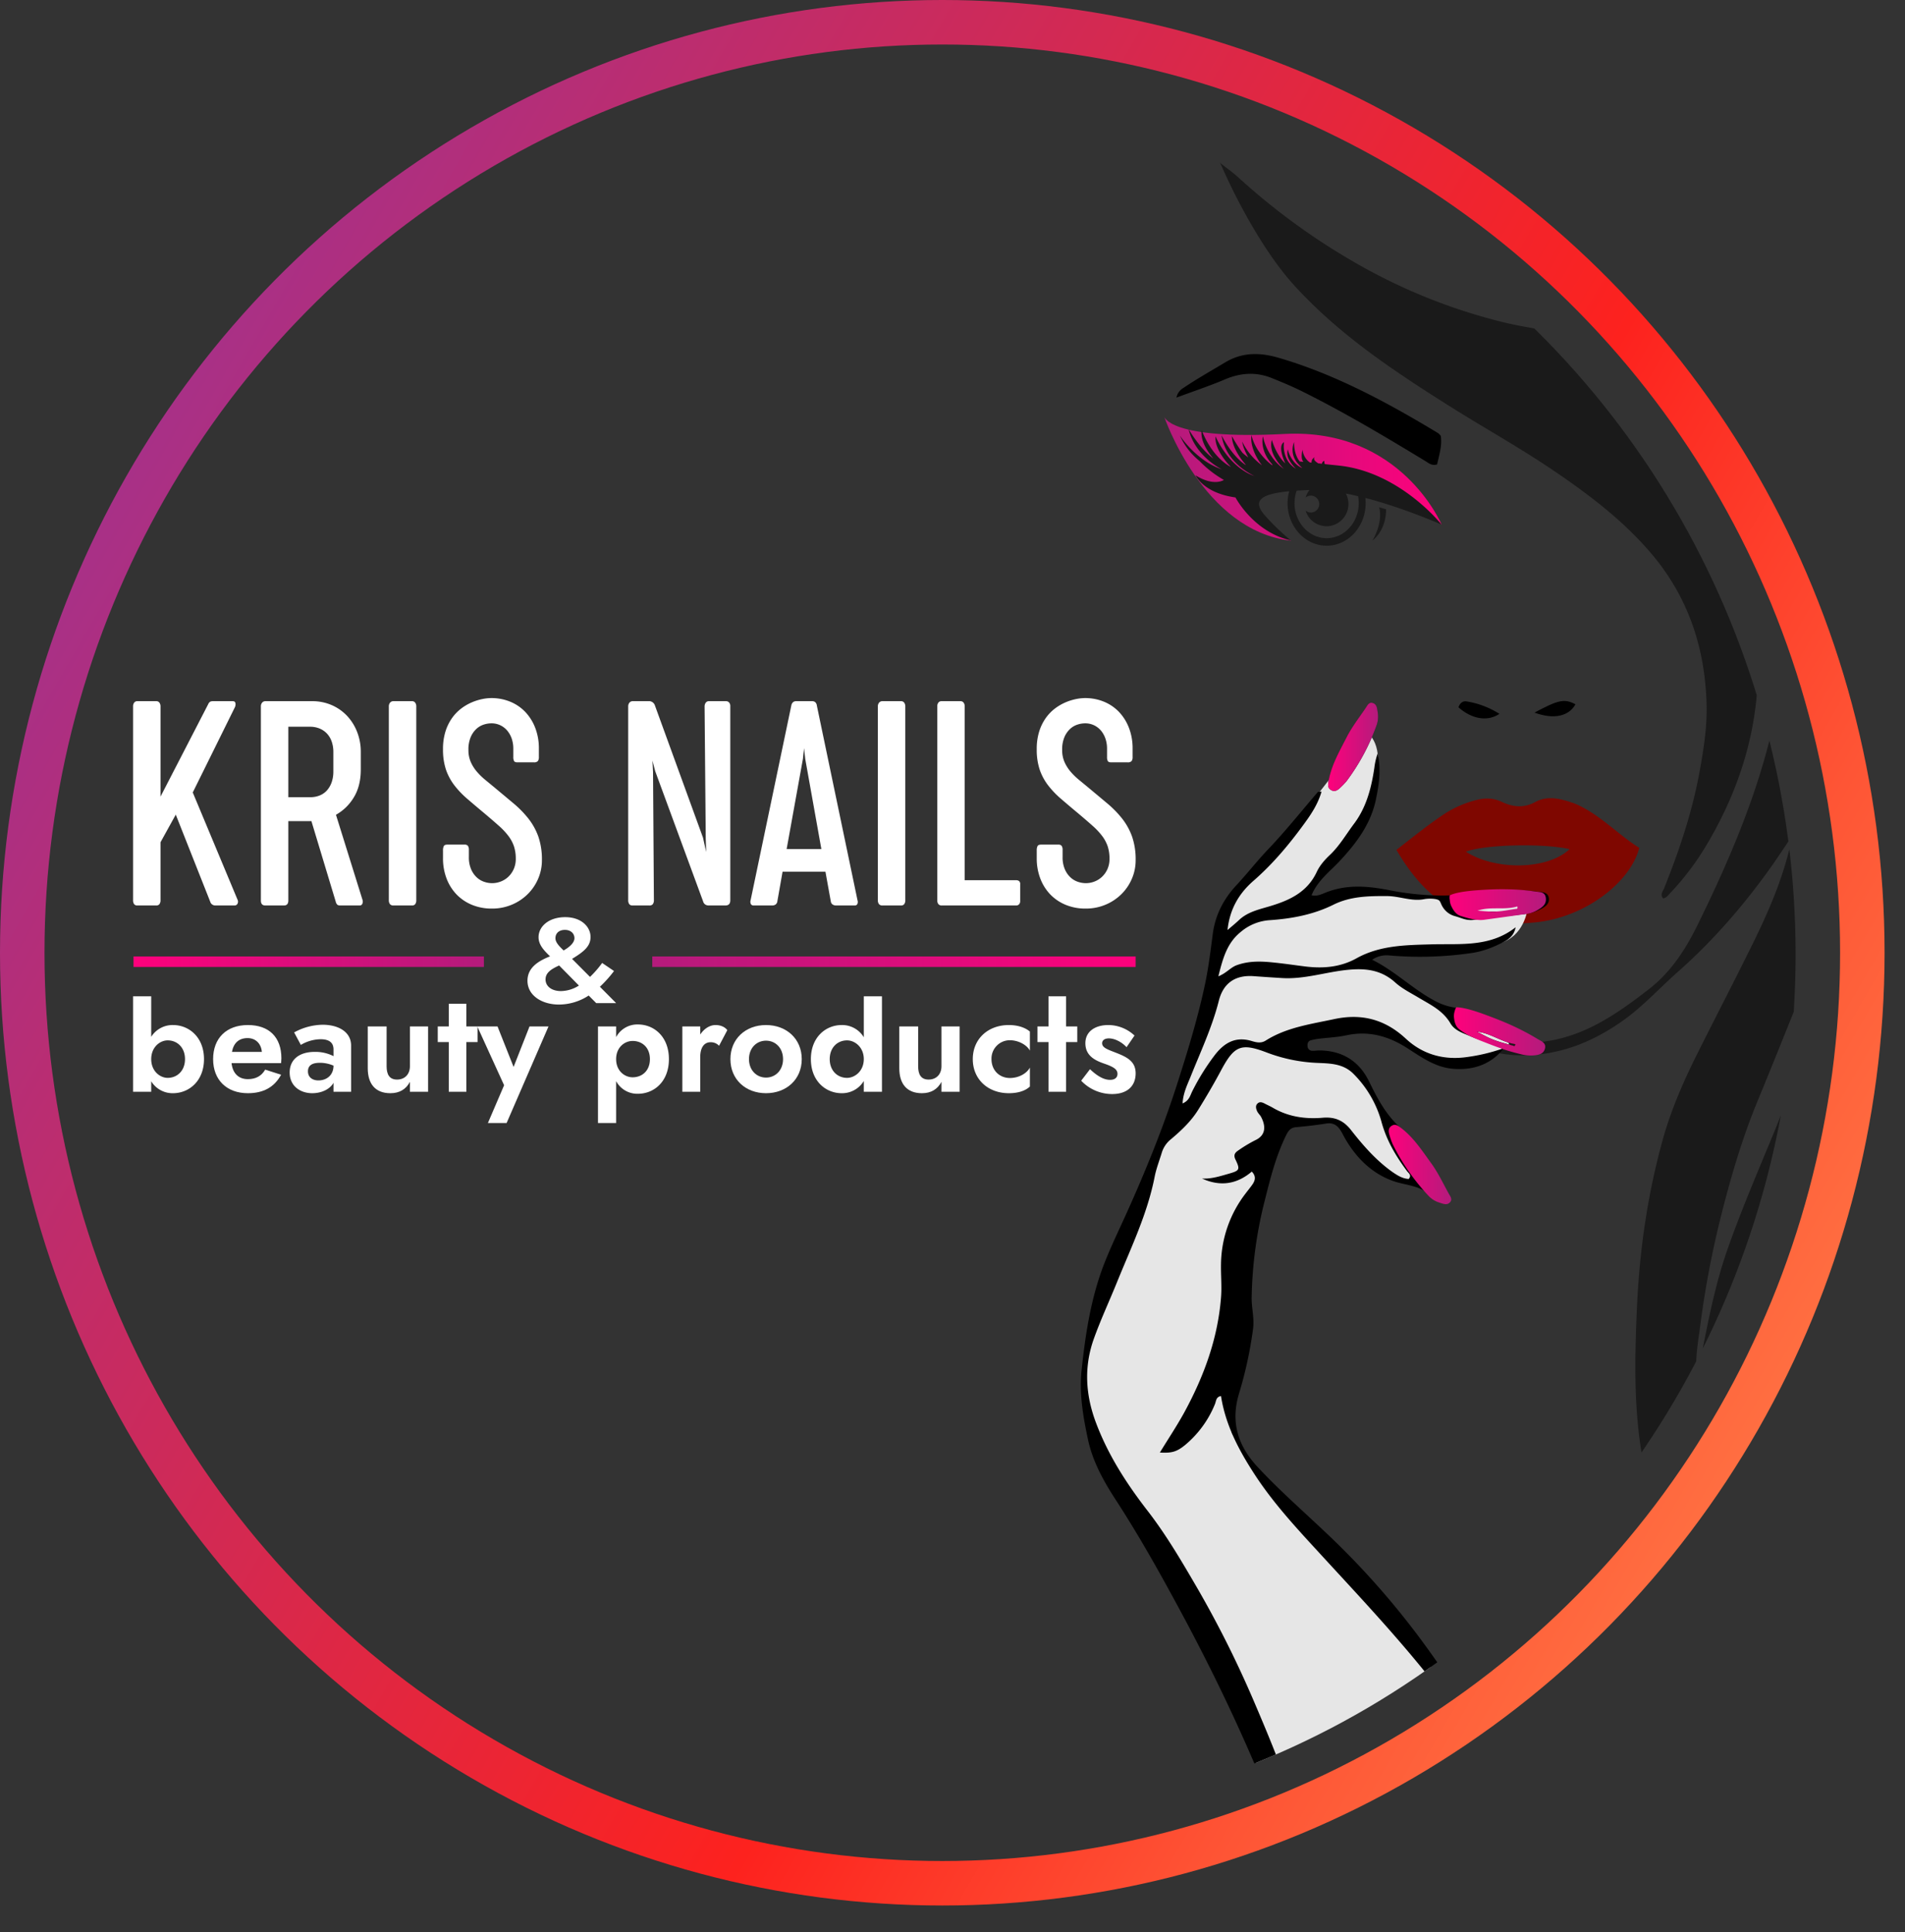<svg id="Main" xmlns="http://www.w3.org/2000/svg" xmlns:xlink="http://www.w3.org/1999/xlink" width="1284.695" height="1302.927" viewBox="0 0 1284.695 1302.927"><rect x="0" y="0" width="1284.695" height="1302.927" fill="#333333" stroke="none"/><defs><style>.cls-1,.cls-14,.cls-2,.cls-4{fill:none;}.cls-14,.cls-2,.cls-4{stroke-miterlimit:10;}.cls-2,.cls-4{stroke-width:7.073px;}.cls-2{stroke:url(#Безымянный_градиент_13);}.cls-3{fill:#fff;}.cls-4{stroke:url(#Безымянный_градиент_13-2);}.cls-5{clip-path:url(#clip-path);}.cls-6{fill:#1a1a1a;}.cls-7{fill:#7f0700;}.cls-8{fill:#e6e6e6;}.cls-9{fill:url(#Безымянный_градиент_13-3);}.cls-10{fill:url(#Безымянный_градиент_13-4);}.cls-11{fill:url(#Безымянный_градиент_13-5);}.cls-12{fill:url(#Безымянный_градиент_13-6);}.cls-13{fill:url(#Безымянный_градиент_13-7);}.cls-14{stroke-width:30px;stroke:url(#linear-gradient);}</style><linearGradient id="Безымянный_градиент_13" x1="769.037" y1="2010.8" x2="1095.021" y2="2010.8" gradientTransform="translate(1534.895 2659.237) rotate(180)" gradientUnits="userSpaceOnUse"><stop offset="0" stop-color="#fe017c"/><stop offset="1" stop-color="#b41b7c"/></linearGradient><linearGradient id="Безымянный_градиент_13-2" x1="90.049" y1="648.438" x2="326.347" y2="648.438" gradientTransform="matrix(1, 0, 0, 1, 0, 0)" xlink:href="#Безымянный_градиент_13"/><clipPath id="clip-path" transform="translate(-14.578 -8)"><ellipse class="cls-1" cx="648.752" cy="651.5" rx="576.748" ry="586.5"/></clipPath><linearGradient id="Безымянный_градиент_13-3" x1="951.116" y1="793.18" x2="993.267" y2="793.18" gradientTransform="matrix(1, 0, 0, 1, 0, 0)" xlink:href="#Безымянный_градиент_13"/><linearGradient id="Безымянный_градиент_13-4" x1="992.118" y1="617.959" x2="1057.129" y2="617.959" gradientTransform="matrix(1, 0, 0, 1, 0, 0)" xlink:href="#Безымянный_градиент_13"/><linearGradient id="Безымянный_градиент_13-5" x1="995.082" y1="703.449" x2="1056.635" y2="703.449" gradientTransform="matrix(1, 0, 0, 1, 0, 0)" xlink:href="#Безымянный_градиент_13"/><linearGradient id="Безымянный_градиент_13-6" x1="910.261" y1="511.576" x2="943.899" y2="511.576" gradientTransform="matrix(1, 0, 0, 1, 0, 0)" xlink:href="#Безымянный_градиент_13"/><linearGradient id="Безымянный_градиент_13-7" x1="882.882" y1="330.633" x2="1070.059" y2="330.633" gradientTransform="matrix(-1, 0, 0, 1, 1869.664, 0)" xlink:href="#Безымянный_градиент_13"/><linearGradient id="linear-gradient" x1="83.537" y1="323.757" x2="1187.385" y2="961.064" gradientUnits="userSpaceOnUse"><stop offset="0" stop-color="#a83087"/><stop offset="0.138" stop-color="#bb2d70"/><stop offset="0.648" stop-color="#fd221e"/><stop offset="0.869" stop-color="#fe5535"/><stop offset="1" stop-color="#ff6e41"/></linearGradient></defs><g id="SubMain"><g id="_beauty_products" data-name="&amp; beauty products"><line class="cls-2" x1="439.874" y1="648.438" x2="765.857" y2="648.438"/><path class="cls-3" d="M411.577,679.253a36.772,36.772,0,0,1-20.107,6.077c-11.389,0-21.176-6.077-21.176-16.046,0-9.405,8.365-13.697,15.216-16.456-3.648-3.565-7.741-7.536-7.741-12.886,0-7.294,6.938-13.534,17.974-13.534,10.944,0,17.083,6.567,17.083,13.371,0,6.24-4.451,9.89-12.458,14.755l12.1,12.154a68.182,68.182,0,0,0,8.186-9.4l8.007,5.429a82.331,82.331,0,0,1-9.521,10.617l10.944,11.022H416.647Zm-18.685-3.002a23.139,23.139,0,0,0,12.1-3.728l-13.343-13.534c-4.804,2.191-9.169,4.618-9.169,9.4C382.48,672.929,386.486,676.251,392.892,676.251Zm1.781-27.394c4.717-2.675,7.296-5.593,7.296-8.268,0-3.081-2.405-5.593-6.406-5.593-4.272,0-6.406,2.512-6.406,5.593C389.157,643.348,391.47,645.776,394.672,648.857Z" transform="translate(-14.578 -8)"/><path class="cls-3" d="M131.243,745.111a16.873,16.873,0,0,1-14.69-8.046v7.087H104.317V679.772h12.236v27.323A16.987,16.987,0,0,1,131.243,699.151c10.925,0,20.908,8.327,20.908,22.976S142.168,745.111,131.243,745.111Zm-3.58-35.622c-5.267,0-11.109,4.592-11.109,12.638s5.842,12.638,11.109,12.638c6.41,0,11.677-4.787,11.677-12.638S134.072,709.489,127.663,709.489Z" transform="translate(-14.578 -8)"/><path class="cls-3" d="M158.299,722.127c0-14.073,8.94-22.976,23.445-22.976,14.306,0,22.594,8.233,22.594,22.399,0,1.341-.192,2.495-.192,3.259H170.727c.751,6.892,4.707,10.822,11.017,10.822,5.267,0,9.223-2.105,11.669-6.417l10.734,3.446c-4.516,8.327-11.861,12.451-22.403,12.451C167.431,745.111,158.299,736.107,158.299,722.127Zm12.704-4.881h20.156c-.475-5.652-4.24-9.293-9.607-9.293C175.81,707.953,172.138,711.119,171.003,717.247Z" transform="translate(-14.578 -8)"/><path class="cls-3" d="M212.941,704.125a40.83,40.83,0,0,1,19.206-5.169c11.017,0,19.206,5.076,19.206,13.979v31.217H239.491V738.118c-2.637,4.6-8.472,6.993-14.314,6.993-8.288,0-15.249-4.982-15.249-13.979,0-8.428,6.118-13.886,16.944-13.886a26.884,26.884,0,0,1,12.62,2.869v-4.499c0-4.881-3.297-6.892-8.664-6.892a26.627,26.627,0,0,0-13.371,3.828Zm16.376,32.363c5.466,0,10.174-3.446,10.174-9.956a22.747,22.747,0,0,0-9.231-1.918c-5.65,0-8.004,2.113-8.004,5.746C222.256,734.29,225.177,736.489,229.318,736.489Z" transform="translate(-14.578 -8)"/><path class="cls-3" d="M282.357,735.919c5.083,0,8.664-3.454,8.664-9.005V700.102h12.244v44.05h-12.244v-6.705c-2.637,4.982-6.969,7.664-13.179,7.664-10.174,0-15.257-6.323-15.257-16.856V700.102h12.712v26.812C275.296,732.567,277.274,735.919,282.357,735.919Z" transform="translate(-14.578 -8)"/><path class="cls-3" d="M317.226,700.102V684.782h11.861v15.32H336.623v10.533h-7.537v33.517H317.226V710.635H309.789V700.102Z" transform="translate(-14.578 -8)"/><path class="cls-3" d="M356.227,765.219H343.608l10.925-25.471-18.078-39.645h13.647l10.833,27.296,10.734-27.296h12.804Z" transform="translate(-14.578 -8)"/><path class="cls-3" d="M417.846,765.219v-65.116h12.236v7.181a16.183,16.183,0,0,1,14.69-8.522c10.925,0,20.908,8.241,20.908,23.366,0,15.133-9.982,23.366-20.908,23.366a16.183,16.183,0,0,1-14.69-8.522v28.247Zm23.346-55.347c-5.267,0-11.109,4.21-11.109,12.256s5.842,12.256,11.109,12.256c6.41,0,11.677-4.405,11.677-12.256S447.601,709.871,441.191,709.871Z" transform="translate(-14.578 -8)"/><path class="cls-3" d="M493.855,710.737c-4.608,0-7.061,3.828-7.061,10.143v23.273H474.742V700.102h12.052v5.458c2.637-4.015,6.502-6.409,10.358-6.409,3.105,0,6.218,1.146,7.912,3.446l-5.558,10.533A7.659,7.659,0,0,0,493.855,710.737Z" transform="translate(-14.578 -8)"/><path class="cls-3" d="M531.162,699.151c13.747,0,24.105,9.286,24.105,22.976s-10.358,22.984-24.105,22.984-24.005-9.293-24.005-22.984S517.415,699.151,531.162,699.151Zm0,35.427c6.402,0,11.493-4.982,11.493-12.451s-5.091-12.443-11.493-12.443-11.485,4.974-11.485,12.443S524.76,734.578,531.162,734.578Z" transform="translate(-14.578 -8)"/><path class="cls-3" d="M582.231,699.151a17.008,17.008,0,0,1,14.874,8.233v-27.612h12.244v64.38h-12.244v-7.282a17.015,17.015,0,0,1-14.874,8.241c-10.925,0-20.808-8.334-20.808-22.984S571.306,699.151,582.231,699.151Zm3.573,35.614c5.275,0,11.301-4.592,11.301-12.638s-6.026-12.638-11.301-12.638c-6.402,0-11.677,4.787-11.677,12.638S579.402,734.766,585.804,734.766Z" transform="translate(-14.578 -8)"/><path class="cls-3" d="M640.821,735.919c5.083,0,8.664-3.454,8.664-9.005V700.102h12.244v44.05h-12.244v-6.705c-2.637,4.982-6.969,7.664-13.179,7.664-10.174,0-15.257-6.323-15.257-16.856V700.102h12.712v26.812C633.76,732.567,635.738,735.919,640.821,735.919Z" transform="translate(-14.578 -8)"/><path class="cls-3" d="M695.647,734.859c5.65,0,11.117-2.776,13.471-6.986v12.732c-3.013,2.877-7.912,4.506-14.222,4.506-13.931,0-24.289-9.293-24.289-22.984s10.358-22.976,24.289-22.976c6.31,0,11.209,1.817,14.222,4.405v12.825c-2.354-4.21-8.196-6.986-13.471-6.986a12.371,12.371,0,0,0-12.428,12.732C683.219,729.791,688.686,734.859,695.647,734.859Z" transform="translate(-14.578 -8)"/><path class="cls-3" d="M721.661,700.102v-20.33H733.529v20.33h7.529v10.533H733.529v33.517H721.661V710.635h-7.437V700.102Z" transform="translate(-14.578 -8)"/><path class="cls-3" d="M763.2,736.107c3.205,0,4.991-1.528,4.991-4.023,0-3.251-3.013-4.881-9.415-7.079-6.026-2.113-12.244-5.364-12.244-13.597,0-8.046,6.785-12.256,15.449-12.256a26.02,26.02,0,0,1,17.695,7.079l-5.367,7.851c-3.197-3.446-7.905-5.933-11.953-5.933-2.729,0-4.523,1.247-4.523,3.259,0,3.158,3.956,4.304,9.791,6.604,6.969,2.776,12.811,5.652,12.811,13.691,0,8.81-5.934,13.979-15.824,13.979a28.736,28.736,0,0,1-20.9-8.997l5.934-7.758C755.104,734.095,759.435,736.107,763.2,736.107Z" transform="translate(-14.578 -8)"/><line class="cls-4" x1="326.347" y1="648.438" x2="90.049" y2="648.438"/></g><g id="Hair_-_Lips_-_Hand" data-name="Hair - Lips - Hand"><g class="cls-5"><g id="Hair"><path class="cls-6" d="M1206.027,938.684c-5.284,7.127-6.404,15.938-8.773,24.091a625.767,625.767,0,0,0-19.296,88.71c8.449,14.93,22.985,20.383,39.759,25.269-14.582,5.977-27.839,6.368-41.397,3.771a15.522,15.522,0,0,0-2.357,8.366c-.569,21.018-.18,41.931,6.653,62.151a83.066,83.066,0,0,0,8.861,18.12c6.422,10.078,15.871,15.477,26.8,18.789,1.434.435,3.203.133,3.975,1.955-13.645,9.969-35.989,9.107-48.321-1.737-12.419-10.92-17.787-25.633-21.488-41.188-6.331-26.608-6.391-53.723-5.67-80.842a32.266,32.266,0,0,0-4.483-18.334c-9.063-15.089-13.026-32.036-16.603-49.109-7.552-36.045-6.789-72.586-5.183-108.981,1.692-38.352,7.138-76.357,17.442-113.41,5.537-19.911,13.796-38.834,22.994-57.276,12.635-25.334,25.739-50.428,38.206-75.845,10.198-20.792,19.371-42.059,24.682-64.811.284-1.218,1.011-2.413-.426-4.154-4.196,6.19-8.189,12.33-12.428,18.289-18.474,25.968-39.163,49.845-63.044,70.917-11.968,10.56-22.745,22.501-35.735,31.91-21.216,15.368-44.412,24.582-70.841,24.221a91.117,91.117,0,0,1-35.064-7.893c-18.878-8.13-35.594-19.722-51.242-33.092a328.695,328.695,0,0,1-46.032-48.846c-.947-1.221-2.296-2.243-1.796-4.904,3.114,1.217,4.822,3.844,6.84,5.967,18.787,19.76,38.383,38.587,60.82,54.089,16.354,11.299,33.419,20.969,53.193,24.88a91.342,91.342,0,0,0,32.115.211c26.423-4.093,47.39-18.768,68.057-34.747,15.198-11.751,24.967-26.907,33.301-43.884,16.178-32.96,31.041-66.421,41.961-101.602,11.06-35.635,17.875-71.908,15.608-109.483-3.075-50.963-25.6-89.619-70.358-113.995-5.591-3.045-11.375-5.737-17.151-8.413-2.532-1.173-5.267-1.892-8.171-2.909-.145,2.781,1.915,3.403,3.194,4.345,40.074,29.506,63.567,69.448,72.08,118.707,9.886,57.204-1.804,110.111-31.101,159.473a182.532,182.532,0,0,1-24.878,32.925c-1.298,1.362-2.392,3.075-4.556,3.373-2.276-2.578-.161-4.782.715-6.965,10.327-25.73,19.104-51.965,24.015-79.358,2.613-14.576,4.94-29.259,4.567-44.171-.978-39.081-12.787-73.846-38.589-103.553-18.699-21.529-40.977-38.363-64.233-54.156-22.973-15.601-47.238-29.039-70.698-43.821C954.398,258.069,917.467,233.553,887.188,200.22c-19.338-21.288-38.243-55.719-49.642-82.271-1.133-2.639,1.703,5.015,0,0,5.086,4.025,8.77,6.589,12.06,9.599a444.822,444.822,0,0,0,76.218,56.022,382.997,382.997,0,0,0,100.264,41.146c18.512,4.653,37.395,6.806,56.187,9.674,39.369,6.008,76.611,18.312,109.724,41.257,38.366,26.584,63.634,62.688,72.367,109.498,4.266,22.862,4.449,46.045,1.572,69.268-1.473,11.89-4.267,23.431-6.724,35.08a57.667,57.667,0,0,0-1.436,8.551q-1.038,18.359-1.549,36.742a349.626,349.626,0,0,0,1.748,43.493c1.67,17.286,3.601,34.554,6.782,51.694,3.592,19.357,8.247,38.388,13.629,57.276,7.588,26.634,14.82,53.394,18.527,80.907,3.422,25.396,3.77,50.82-3.379,75.802-5.481,19.156-14.253,36.506-27.332,51.517a178.854,178.854,0,0,1-52.426,41.212c-1.928,1.009-4.186,1.367-6.291,2.027,1.415-3.843,4.652-6.149,7.59-8.453,7.075-5.55,13.146-12.126,19.339-18.58,31.455-32.78,44.178-72.187,39.41-117.456-1.102-10.465-2.092-21.1-5.739-31.342a10.761,10.761,0,0,0-1.43,1.614c-2.065,3.811-1.426,8.18-2.393,12.25-8.216,34.561-20.194,67.738-34.84,99.98-5.578,12.28-11.09,24.609-16.043,37.157C1210.224,921.878,1206.522,929.824,1206.027,938.684Zm29.863-277.34c-12.339,30.539-24.093,60.103-36.223,89.505-10.091,24.46-17.539,49.775-24.04,75.378a639.488,639.488,0,0,0-14.341,74.897c-1.53,11.76-3.841,23.499-2.352,35.511,1.166-4.641,1.949-9.346,2.878-14.021,4.829-24.319,9.496-48.701,17.726-72.134,8.748-24.905,19.052-49.184,29.165-73.541,9.995-24.075,19.206-48.431,24.406-74.187A150.619,150.619,0,0,0,1235.89,661.344Z" transform="translate(-14.578 -8)"/><path class="cls-7" d="M956.315,581.046c10.944-8.514,21.32-16.934,32.455-24.339a72.155,72.155,0,0,1,20.846-9.133c6.016-1.684,11.869-1.668,17.609,1.038,7.528,3.549,14.85,4.44,22.68.169,8.499-4.636,17.287-2.19,25.811.729a43.09,43.09,0,0,1,6.066,2.775c14.138,7.463,25.18,19.212,38.297,27.408-6.084,23.426-36.789,47.103-70.599,50.297C1007.121,633.99,978.741,619.634,956.315,581.046Zm46.885,1.244c20.064,12.863,55.235,12.23,69.887-1.775C1054.728,576.451,1015.189,577.455,1003.2,582.29Z" transform="translate(-14.578 -8)"/><path d="M807.951,276.087a9.626,9.626,0,0,1,4.531-6.421c9.247-6.21,18.855-11.645,28.348-17.329,11.956-7.159,23.996-6.6,36.121-3.061,37.938,11.073,73.091,30.001,107.525,50.816a11.21,11.21,0,0,1,1.732,1.816c.983,6.732-1.153,13.035-2.457,19.212-3.586,1.179-5.78-.934-8.08-2.329-27.251-16.521-54.595-32.834-82.912-46.89-6.751-3.351-13.691-6.242-20.642-9.029-10.54-4.226-20.931-3.518-31.437.937C830.351,268.189,819.741,271.707,807.951,276.087Z" transform="translate(-14.578 -8)"/><path d="M998.14,484.889c1.146-3.209,3.223-4.315,5.46-3.953a59.123,59.123,0,0,1,22.159,8.374C1017.805,494.682,1007.184,492.944,998.14,484.889Z" transform="translate(-14.578 -8)"/><path d="M1049.386,488.483c16.374-8.748,20.31-9.493,27.654-5.59C1072.464,491.017,1062.448,493.276,1049.386,488.483Z" transform="translate(-14.578 -8)"/></g><g id="Hand"><path class="cls-8" d="M785.619,1031.239s-31.159-41.007-36.649-64.437-2.291-59.435,3.128-71.871,34.967-89.135,34.967-89.135l17.658-43.026s33.844-108.094,32.683-127.397,22.878-39.125,22.878-39.125l32.582-37.831,11.174-15.869,3.826-4.908,13.461-17.266,14.27-18.679s11.984,4.552,7.312,31.425-22.699,46.74-22.699,46.74l-31.533,38.055,39.998-8.5,28.982,2.508,30.914,1.935,66.803-.878-10.494,6.804s-1.353,17.057-15.918,23.145-70.99,8.181-70.99,8.181l-15.402-.28-9.553,5.978,14.289,5.617,43.059,27.588,27.231,11.391L1029.531,706.572l2.976,5.931-15.952,9.851s-25.68,2.312-31.264,1.23-27.813-16.529-27.813-16.529-24.744-7.517-30.471-6.846-34.043,7.456-34.043,7.456l-9.532,5.628,28.981,8.756s17.038-.259,37.005,40.445S974.025,801.961,974.025,801.961s-6.946,4.978-18.644,1.141-31.904-28.546-31.904-28.546l-6.255-10.028L890.422,762.978l-12.51,4.068L858.863,827.937l-7.333,98.049-8.041,31.487,1.93,17.047,12.442,19.453,88.988,96.608s54.76,67.761,63.446,86.061,25.08,44.818,25.08,44.818l-130.783,89.467-73.682-195.204Z" transform="translate(-14.578 -8)"/><path d="M851.031,636.611a33.51,33.51,0,0,1,19.479-8.14c15.017-1.008,29.608-3.674,43.28-10.444,11.404-5.691,23.729-5.907,36.125-5.835,8.429,0,16.575,3.746,25.075,2.089,2.904-.576,8.316-.504,10.017.792,1.133.936,1.319,2.685,2.55,4.538a13.769,13.769,0,0,0,7.976,6.051c5.596,1.512,7.579,3.241,13.529,2.521,11.334-1.297,22.667-2.593,33.93-3.89a28.445,28.445,0,0,0,9.35-2.665c3.612-1.801,7.579-3.818,6.658-8.5-.779-3.89-4.958-3.602-8.146-3.962a155.346,155.346,0,0,0-43.633,1.081,131.947,131.947,0,0,1-26.067,1.441A184.728,184.728,0,0,1,951.19,608.159c-14.167-2.737-28.192-3.962-42.217,1.513-2.833,1.081-6.162,2.954-9.916,1.945,4.179-10.012,12.254-15.847,18.913-22.978,11.05-11.813,20.754-24.563,24.367-40.986,2.196-10.373,3.754-20.889,1.275-31.55a45.717,45.717,0,0,0-2.196,9.58c-1.983,13.47-5.313,26.508-13.6,37.6-5.313,7.059-9.704,14.766-16.15,20.961-3.542,3.313-7.012,7.203-9.066,11.597-6.021,12.893-16.858,18.512-29.325,22.474-7.933,2.593-16.504,3.89-23.021,9.94-2.267,2.161-4.675,4.106-7.862,6.843,1.487-14.335,7.933-24.851,17.425-33.135,13.175-11.453,24.296-24.779,34.496-38.825,4.675-6.41,9.137-13.181,11.475-21.393-1.417.144-2.196,0-2.479.288-11.121,12.894-21.746,26.292-33.433,38.537-7.508,7.851-14.096,16.351-21.463,24.275-8.571,9.148-14.379,20.169-16.009,33.206-1.487,11.381-2.904,22.906-5.313,34.143-4.888,22.906-11.758,45.236-18.913,67.493-9.421,29.245-20.896,57.481-33.433,85.358-5.171,11.453-10.625,22.69-15.229,34.287-9.137,23.194-12.892,47.613-15.513,72.319-1.7,15.991.992,31.694,4.321,47.108,3.188,14.911,10.696,28.308,18.983,40.986,16.788,25.86,31.734,52.871,46.326,80.099,15.938,29.893,30.813,60.29,44.342,91.408,14.875,34.071,28.263,68.718,40.517,103.798,1.629,4.826,2.55,9.94,6.092,15.847-.141-3.241-.212-4.826-.354-6.483-1.275-20.169-6.021-39.689-11.121-59.138-8.358-31.91-20.967-62.235-33.929-92.488a708.322,708.322,0,0,0-38.675-76.57c-9.916-16.999-19.975-33.999-32.087-49.63-14.096-18.224-26.492-37.384-34.709-59.21-7.154-18.944-8.217-37.889-1.417-56.833,4.675-13.038,10.555-25.571,15.725-38.393,9.421-23.194,20.329-45.74,25.217-70.591,1.062-5.474,3.117-10.733,4.746-16.063a18.571,18.571,0,0,1,6.446-9.508c6.729-5.691,13.246-11.813,17.992-19.376,5.525-8.86,10.837-17.936,15.796-27.228,8.713-16.207,13.317-18.296,30.388-11.813a108.311,108.311,0,0,0,35.062,7.131c8.217.36,16.788.504,23.588,7.275a73.428,73.428,0,0,1,18.842,31.982c3.471,12.966,9.775,23.482,17.425,33.783.992,1.297,3.259,2.665,1.063,5.186-4.25-.216-7.721-2.449-11.263-4.898-10.766-7.707-19.408-17.576-27.484-27.876-5.1-6.627-10.979-9.22-19.337-8.5-11.758,1.009-23.304-.648-33.858-6.915-1.629-.936-3.471-1.729-5.242-2.665-1.487-.792-3.187-1.369-4.533-.216-1.842,1.441-1.346,3.602-.496,5.402.637,1.441,2.054,2.593,2.762,4.034,2.904,5.619,3.329,11.741-3.4,15.199a92.289,92.289,0,0,0-11.758,6.987c-2.054,1.369-3.967,2.881-2.196,6.411,3.258,6.699,2.621,7.419-4.038,9.364-6.092,1.729-12.113,3.746-18.558,3.385,12.183,5.547,23.446,3.962,33.575-4.682,2.975,3.097,2.338,5.835.567,8.5-1.488,2.161-3.188,4.178-4.746,6.267A79.554,79.554,0,0,0,837.998,860.341c-.142,7.275.566,14.55.071,21.682-2.054,28.236-11.617,54.096-24.934,78.514-5.029,9.148-10.838,17.792-16.363,26.868,8.004.432,11.333-.432,17.142-5.186a70.272,70.272,0,0,0,20.046-27.588c.779-1.945.637-4.754,4.038-5.33,3.117,20.025,12.467,37.312,23.304,53.807,11.759,17.864,26.067,33.567,40.517,49.27,30.033,32.774,60.775,64.972,87.621,100.7,12.396,16.495,24.65,33.206,35.133,51.071,3.329,5.618,5.95,11.597,10.767,17.287.708-4.538-1.7-7.131-2.975-9.94-16.858-35.439-37.542-68.43-60.917-99.836a544.336,544.336,0,0,0-64.104-71.527c-15.159-14.334-30.883-28.092-45.121-43.507-12.963-14.118-17.85-30.037-12.042-49.126a272.378,272.378,0,0,0,9.421-43.435c.992-7.347-1.133-14.478-.921-21.682a282.772,282.772,0,0,1,8.5-63.603c3.825-15.271,7.579-30.685,14.592-45.02,1.558-3.242,3.117-5.474,6.942-5.763,6.8-.576,13.6-1.369,20.329-2.449,4.108-.648,7.012.864,9.208,4.106,1.275,1.873,2.267,3.962,3.4,5.978,7.65,13.182,18.063,23.554,32.371,28.669,8.925,3.169,19.054,2.809,26.208,10.805a3.941,3.941,0,0,0,6.092,0c1.487-1.729.779-3.674-.142-5.474-.708-1.513-1.204-3.097-1.983-4.538-7.225-14.118-15.938-27.516-27.129-38.465-8.713-8.572-13.884-18.584-19.125-29.245-6.658-13.83-18.133-21.033-33.575-21.105-1.629,0-3.259.288-4.888.216a3.107,3.107,0,0,1-3.117-3.097c-.213-1.801.354-3.386,2.125-3.962a50.479,50.479,0,0,1,5.738-1.08c6.162-.721,12.396-1.009,18.417-2.305,15.229-3.242,28.688.648,41.579,9.076,8.996,5.762,17.992,12.173,29.042,13.398,13.104,1.441,25.784-2.017,34.638-12.75l.283-.36h.071l.496-.648c1.558.216,2.408,1.512,3.967,1.801,5.171.792,10.271,1.872,15.371,2.521,3.4.36,7.083-.648,8.075-4.106.921-3.025-2.409-4.25-4.604-5.547-17.213-10.3-35.062-19.016-55.108-21.897-.284-.072-.496-.072-.779-.144a41.69,41.69,0,0,1-14.592-5.186c-14.379-7.852-26.067-19.664-41.154-27.084a17.328,17.328,0,0,1,11.829-2.881,240.322,240.322,0,0,0,55.25-1.657c7.933-1.152,15.017-4.034,21.958-7.635,3.683-1.945,6.729-4.61,7.721-9.724-17.354,13.686-37.613,10.948-57.092,11.525-17.283.504-34.425.648-50.15,9.364-10.696,5.979-22.171,6.987-34,5.619-7.083-.864-14.167-1.945-21.25-2.665-8.642-.936-17.213-1.369-25.784,1.801-4.108,1.584-6.871,5.33-12.183,7.419C839.202,654.187,842.106,643.887,851.031,636.611Zm190.401-18.656c.638,1.945-2.267,4.682-2.763,4.754-5.383.648-14.733-.288-20.187-.072-4.888.216-9.917-.36-14.804-.576C1014.303,618.964,1030.807,620.621,1041.432,617.955Zm-4.958,94.073c-.212,1.873-1.133,1.152-1.558,1.008-4.392-1.224-8.854-2.305-13.175-3.962-3.896-1.441-7.579-3.674-11.263-5.474C1019.828,704.537,1027.265,710.732,1036.474,712.029ZM836.51,682.856c3.046-12.173,11.334-17.648,23.8-16.64,6.092.433,12.255.865,18.346,1.225,15.371,1.08,30.033-4.106,45.121-5.547,11.971-1.152,22.383.144,31.733,8.572,4.533,4.106,10.2,6.915,15.513,10.085,8.004,4.826,16.504,8.643,21.675,17.431,2.975,5.114,8.925,6.699,14.096,9.004.213.072.355.216.567.216,6.729,3.098,14.309,2.954,20.613,7.203v.648c-.142,0-.284.072-.425.072a119.876,119.876,0,0,1-23.234,5.547c-15.867,2.377-30.175-1.657-41.579-12.245-14.309-13.326-30.175-17.216-48.521-13.254-15.796,3.386-32.017,5.547-46.113,14.478-3.117,1.945-6.233,1.224-9.35.288-10.483-3.169-18.063.721-24.65,9.076a154.331,154.331,0,0,0-15.584,24.995c-1.346,2.809-2.054,6.195-6.446,7.995.425-6.843,2.975-12.101,5.171-17.431C824.043,717.503,831.977,700.792,836.51,682.856Z" transform="translate(-14.578 -8)"/><path class="cls-6" d="M943.044,496.654A144.671,144.671,0,0,1,922.715,534.615,51.233,51.233,0,0,1,917.969,539.513c-1.771,1.657-3.825,2.593-6.092.936-1.842-1.297-1.771-3.169-1.417-5.33,1.771-10.877,7.296-20.313,12.184-29.893,3.542-6.987,8.429-13.254,12.821-19.737,1.204-1.729,2.266-4.538,5.171-3.386,2.479.936,2.621,3.53,2.975,5.763.071.36.071.72.142,1.008A17.008,17.008,0,0,1,943.044,496.654Z" transform="translate(-14.578 -8)"/><path class="cls-9" d="M978.302,814.668a143.916,143.916,0,0,1-24.578-35.266,52.218,52.218,0,0,1-2.237-6.489c-.684-2.346-.607-4.634,1.853-5.975,1.955-1.111,3.578-.223,5.33,1.051,8.826,6.403,14.728,15.6,21.038,24.278,4.612,6.308,7.995,13.529,11.788,20.391.997,1.86,3.01,4.066.715,6.212-1.918,1.852-4.27.84-6.398.181-.349-.094-.667-.252-.953-.314A16.416,16.416,0,0,1,978.302,814.668Z" transform="translate(-14.578 -8)"/><path class="cls-10" d="M1057.017,613.129c-.648-3.89-4.124-3.602-6.776-3.962-12.137-1.801-24.172-1.985-37.854-1.022-7.353.518-15.429,1.364-20.12,3.543a8.414,8.414,0,0,0,0,3.108,11.186,11.186,0,0,0,1.44,4.943c1.447,2.898,3.339,5.069,5.991,5.862,4.655,1.512,10.834,3.302,15.783,2.582,9.427-1.297,18.853-2.593,28.221-3.89a20.727,20.727,0,0,0,7.777-2.665C1054.483,619.828,1057.783,617.811,1057.017,613.129Zm-20.209,7.707c-4.477.648-8.955,1.585-13.492,1.801-4.065.216-8.248-.36-12.313-.576,8.838-3.098,17.97-.216,26.807-2.881C1038.34,621.125,1037.221,620.764,1036.808,620.836Z" transform="translate(-14.578 -8)"/><path class="cls-11" d="M1051.632,708.643c-10.625-6.483-21.817-11.525-34.85-16.279-7.083-2.593-14.875-5.114-20.046-5.186-.071.144-.212.216-.283.36a8.526,8.526,0,0,0-.85,2.233,10.625,10.625,0,0,0-.425,4.826c.354,3.026,1.275,5.619,3.471,7.419a42.633,42.633,0,0,0,8.146,4.97c.213.072.355.216.567.216,2.054,1.009,4.108,1.873,5.95,2.593,5.242,2.017,9.421,3.745,14.238,5.33.141.072.212.144.354.144.071.072.212.072.283.144h.071c3.4,1.153,7.225,2.233,11.9,3.386a25.975,25.975,0,0,0,8.146.864c3.471-.288,7.296-.648,8.217-4.898C1057.299,711.164,1053.97,710.011,1051.632,708.643Zm-16.717,4.394c-4.392-1.224-8.854-2.305-13.175-3.962-3.896-1.441-7.579-3.674-11.263-5.474,9.35.936,16.788,7.131,25.996,8.428C1036.261,713.901,1035.341,713.181,1034.916,713.037Z" transform="translate(-14.578 -8)"/><path class="cls-12" d="M943.044,496.654A144.671,144.671,0,0,1,922.715,534.615,51.233,51.233,0,0,1,917.969,539.513c-1.771,1.657-3.825,2.593-6.092.936-1.842-1.297-1.771-3.169-1.417-5.33,1.771-10.877,7.296-20.313,12.184-29.893,3.542-6.987,8.429-13.254,12.821-19.737,1.204-1.729,2.266-4.538,5.171-3.386,2.479.936,2.621,3.53,2.975,5.763.071.36.071.72.142,1.008A17.008,17.008,0,0,1,943.044,496.654Z" transform="translate(-14.578 -8)"/></g></g></g><g id="Kris_Nails" data-name="Kris Nails"><path class="cls-3" d="M144.569,542.335l30.167,72.211a3.067,3.067,0,0,1,0,2.837A2.147,2.147,0,0,1,172.783,618.531h-12.933a3.538,3.538,0,0,1-3.521-2.591l-23.216-58.662-10.283,18.622v39.047a4.409,4.409,0,0,1-.689,2.637,2.583,2.583,0,0,1-2.249.947H107.255a2.599,2.599,0,0,1-2.257-.947,4.468,4.468,0,0,1-.681-2.637V484.366a4.287,4.287,0,0,1,.73-2.587,2.578,2.578,0,0,1,2.208-.997h12.638a2.562,2.562,0,0,1,2.199.997,4.234,4.234,0,0,1,.739,2.587v60.757l32.12-62.251a3.77,3.77,0,0,1,1.379-1.744,4.43,4.43,0,0,1,1.953-.346h13.229c1.108,0,1.723.48,1.855,1.444a4.531,4.531,0,0,1-.386,2.641Z" transform="translate(-14.578 -8)"/><path class="cls-3" d="M190.509,484.366a3.925,3.925,0,0,1,.829-2.587,2.846,2.846,0,0,1,2.306-.997H224.984a32.736,32.736,0,0,1,13.27,2.637,31.447,31.447,0,0,1,10.389,7.273,33.624,33.624,0,0,1,6.803,10.907,36.636,36.636,0,0,1,2.446,13.444v11.754q0,11.16-4.702,18.827a32.55,32.55,0,0,1-12.047,11.75l17.931,57.473a3.604,3.604,0,0,1-.148,2.537,1.792,1.792,0,0,1-1.715,1.147H243.99a3.07,3.07,0,0,1-1.912-.497,4.337,4.337,0,0,1-1.124-2.195l-16.364-54.181H209.023v53.484c0,2.262-.985,3.388-2.938,3.388H193.447q-2.942,0-2.938-3.388Zm18.514,13.644V545.523H223.712a16.643,16.643,0,0,0,6.762-1.298,13.213,13.213,0,0,0,4.891-3.634,16.302,16.302,0,0,0,2.987-5.479,21.667,21.667,0,0,0,1.034-6.822v-13.248a21.122,21.122,0,0,0-1.083-6.922,15.044,15.044,0,0,0-3.135-5.378,14.23,14.23,0,0,0-4.989-3.484,16.691,16.691,0,0,0-6.565-1.248Z" transform="translate(-14.578 -8)"/><path class="cls-3" d="M276.799,484.366a3.925,3.925,0,0,1,.829-2.587,2.846,2.846,0,0,1,2.306-.997h12.441a2.562,2.562,0,0,1,2.199.997,4.234,4.234,0,0,1,.739,2.587V614.947a4.409,4.409,0,0,1-.689,2.637,2.583,2.583,0,0,1-2.249.947H279.934a2.848,2.848,0,0,1-2.404-.947,4.242,4.242,0,0,1-.73-2.637Z" transform="translate(-14.578 -8)"/><path class="cls-3" d="M313.334,581.478a6.444,6.444,0,0,1,.542-2.988c.353-.663,1.157-.997,2.396-.997H327.835a2.716,2.716,0,0,1,2.298.847,4.613,4.613,0,0,1,.64,2.741v4.682a20.352,20.352,0,0,0,1.518,8.366,16.252,16.252,0,0,0,3.816,5.479,13.92,13.92,0,0,0,5.047,2.988,16.732,16.732,0,0,0,5.186.897,16.189,16.189,0,0,0,6.171-1.198,15.428,15.428,0,0,0,5.145-3.388,16.145,16.145,0,0,0,3.48-5.178,16.645,16.645,0,0,0,1.272-6.572,27.017,27.017,0,0,0-1.174-8.366,24.823,24.823,0,0,0-3.676-6.972,46.912,46.912,0,0,0-6.516-6.972q-4.013-3.586-9.692-8.366-6.463-5.383-11.661-9.864a61.525,61.525,0,0,1-8.814-9.263,37.213,37.213,0,0,1-5.58-10.507,42.509,42.509,0,0,1-1.961-13.694,39.164,39.164,0,0,1,1.666-11.954,32.382,32.382,0,0,1,4.407-9.013,29.622,29.622,0,0,1,6.171-6.426,33.831,33.831,0,0,1,7.049-4.131,36.531,36.531,0,0,1,7.058-2.241,30.97,30.97,0,0,1,6.073-.697,33.164,33.164,0,0,1,13.122,2.537,29.455,29.455,0,0,1,10.184,7.073,32.485,32.485,0,0,1,6.565,10.757,37.906,37.906,0,0,1,2.355,13.498v5.875a4.337,4.337,0,0,1-.689,2.737,3.279,3.279,0,0,1-2.642.847H363.385c-1.108,0-1.83-.296-2.15-.897a5.743,5.743,0,0,1-.492-2.687v-5.779a20.596,20.596,0,0,0-.977-6.321,16.961,16.961,0,0,0-2.848-5.378,14.16,14.16,0,0,0-4.645-3.785,13.775,13.775,0,0,0-6.417-1.448,16.929,16.929,0,0,0-5.047.847,13.358,13.358,0,0,0-4.998,2.942,16.092,16.092,0,0,0-3.816,5.524,21.286,21.286,0,0,0-1.518,8.616,19.775,19.775,0,0,0,1.567,8.12,26.395,26.395,0,0,0,4.062,6.472,44.325,44.325,0,0,0,5.58,5.479q3.09,2.541,6.22,5.128,7.053,5.883,12.933,10.807a70.226,70.226,0,0,1,10.135,10.361,43.139,43.139,0,0,1,6.664,12.1,47.229,47.229,0,0,1,2.396,15.939,31.244,31.244,0,0,1-2.495,12.351,32.694,32.694,0,0,1-6.959,10.356,33.728,33.728,0,0,1-10.677,7.173,34.097,34.097,0,0,1-13.664,2.687,34.541,34.541,0,0,1-13.417-2.537,30.603,30.603,0,0,1-10.381-7.022,31.716,31.716,0,0,1-6.705-10.707,37.784,37.784,0,0,1-2.404-13.699Z" transform="translate(-14.578 -8)"/><path class="cls-3" d="M438.219,484.366a3.925,3.925,0,0,1,.829-2.587,2.846,2.846,0,0,1,2.306-.997h11.259a1.351,1.351,0,0,1,.591.1.563.563,0,0,1,.394.1,4.123,4.123,0,0,1,2.642,2.687L488.664,572.812l2.15,9.664-.295-8.967-.78-89.143a4.428,4.428,0,0,1,.73-2.491,2.586,2.586,0,0,1,2.306-1.093h11.358a2.838,2.838,0,0,1,2.109.847,3.657,3.657,0,0,1,.829,2.637V615.047q0,3.486-3.324,3.484H492.283a3.987,3.987,0,0,1-2.002-.597,3.539,3.539,0,0,1-1.518-2.095l-32.325-87.845-1.863-7.173.394,7.669.583,86.456a4.468,4.468,0,0,1-.681,2.637,2.706,2.706,0,0,1-2.355.947H441.157a2.599,2.599,0,0,1-2.257-.947,4.468,4.468,0,0,1-.681-2.637Z" transform="translate(-14.578 -8)"/><path class="cls-3" d="M592.869,615.047a3.557,3.557,0,0,1-.09,2.487,1.878,1.878,0,0,1-1.863.997H578.278a4.173,4.173,0,0,1-2.109-.597,3.008,3.008,0,0,1-1.321-2.191l-3.619-20.02H542.334l-3.529,20.02a3.072,3.072,0,0,1-1.272,2.191,3.916,3.916,0,0,1-2.06.597H522.844a1.977,1.977,0,0,1-1.912-.997,3.554,3.554,0,0,1-.148-2.587L548.21,483.769a4.031,4.031,0,0,1,1.223-2.341,3.188,3.188,0,0,1,2.011-.647h10.873a3.165,3.165,0,0,1,2.002.647,3.653,3.653,0,0,1,1.132,2.341Zm-47.794-34.566H568.488l-10.873-60.757-.788-7.269-.78,7.269Z" transform="translate(-14.578 -8)"/><path class="cls-3" d="M606.582,484.366a3.925,3.925,0,0,1,.829-2.587,2.846,2.846,0,0,1,2.306-.997h12.441a2.562,2.562,0,0,1,2.199.997,4.234,4.234,0,0,1,.739,2.587V614.947a4.409,4.409,0,0,1-.689,2.637,2.583,2.583,0,0,1-2.249.947H609.717a2.848,2.848,0,0,1-2.404-.947,4.242,4.242,0,0,1-.73-2.637Z" transform="translate(-14.578 -8)"/><path class="cls-3" d="M646.646,484.366a4.287,4.287,0,0,1,.73-2.587,2.578,2.578,0,0,1,2.208-.997h12.638a2.562,2.562,0,0,1,2.199.997,4.234,4.234,0,0,1,.739,2.587V601.499H699.93a3.158,3.158,0,0,1,1.855.547,2.59,2.59,0,0,1,.788,2.241v11.057a3.239,3.239,0,0,1-.788,2.441,2.595,2.595,0,0,1-1.855.747H649.781a2.848,2.848,0,0,1-2.404-.947,4.242,4.242,0,0,1-.73-2.637Z" transform="translate(-14.578 -8)"/><path class="cls-3" d="M713.733,581.478a6.444,6.444,0,0,1,.542-2.988c.353-.663,1.157-.997,2.396-.997h11.563a2.716,2.716,0,0,1,2.298.847,4.613,4.613,0,0,1,.64,2.741v4.682a20.352,20.352,0,0,0,1.518,8.366,16.252,16.252,0,0,0,3.816,5.479,13.92,13.92,0,0,0,5.047,2.988,16.732,16.732,0,0,0,5.186.897,16.189,16.189,0,0,0,6.171-1.198,15.428,15.428,0,0,0,5.145-3.388,16.145,16.145,0,0,0,3.48-5.178,16.645,16.645,0,0,0,1.272-6.572,27.017,27.017,0,0,0-1.174-8.366,24.823,24.823,0,0,0-3.676-6.972,46.912,46.912,0,0,0-6.516-6.972q-4.013-3.586-9.692-8.366-6.463-5.383-11.661-9.864a61.525,61.525,0,0,1-8.814-9.263,37.213,37.213,0,0,1-5.58-10.507,42.509,42.509,0,0,1-1.961-13.694,39.164,39.164,0,0,1,1.666-11.954,32.383,32.383,0,0,1,4.407-9.013,29.622,29.622,0,0,1,6.171-6.426,33.831,33.831,0,0,1,7.049-4.131,36.531,36.531,0,0,1,7.058-2.241,30.97,30.97,0,0,1,6.073-.697,33.164,33.164,0,0,1,13.122,2.537,29.455,29.455,0,0,1,10.184,7.073,32.485,32.485,0,0,1,6.565,10.757,37.906,37.906,0,0,1,2.355,13.498v5.875a4.337,4.337,0,0,1-.689,2.737,3.279,3.279,0,0,1-2.642.847h-11.267c-1.108,0-1.83-.296-2.15-.897a5.742,5.742,0,0,1-.492-2.687v-5.779a20.596,20.596,0,0,0-.977-6.321,16.961,16.961,0,0,0-2.848-5.378,14.16,14.16,0,0,0-4.645-3.785,13.775,13.775,0,0,0-6.417-1.448,16.93,16.93,0,0,0-5.047.847,13.358,13.358,0,0,0-4.998,2.942,16.091,16.091,0,0,0-3.816,5.524,21.286,21.286,0,0,0-1.518,8.616,19.775,19.775,0,0,0,1.567,8.12,26.395,26.395,0,0,0,4.062,6.472,44.325,44.325,0,0,0,5.58,5.479q3.09,2.541,6.22,5.128,7.053,5.883,12.933,10.807A70.226,70.226,0,0,1,771.375,560.015a43.139,43.139,0,0,1,6.664,12.1,47.229,47.229,0,0,1,2.396,15.939,31.244,31.244,0,0,1-2.495,12.351,32.694,32.694,0,0,1-6.959,10.356,33.728,33.728,0,0,1-10.677,7.173,34.097,34.097,0,0,1-13.664,2.687,34.541,34.541,0,0,1-13.417-2.537,30.603,30.603,0,0,1-10.381-7.022,31.715,31.715,0,0,1-6.705-10.707,37.784,37.784,0,0,1-2.404-13.699Z" transform="translate(-14.578 -8)"/></g><g id="Eye"><path class="cls-13" d="M986.782,361.745s-27.363-65.255-105.882-61.146-81.295-11.879-81.295-11.879,26.173,77.347,85.657,83.828c0,0-33.638-22.901-31.888-33.704s42.992-10.37,44.578-10.37,61.07,15.988,61.07,15.988Z" transform="translate(-14.578 -8)"/><path class="cls-6" d="M986.734,361.689c-1.372-1.722-28.618-35.087-68.443-39.677-3.708-.41-7.174-.738-10.236-1.066l-.008-.001a3.349,3.349,0,0,1-.281-2.182,2.076,2.076,0,0,0-1.693,1.941l-.033-.004c-.793-.081-1.586-.237-2.379-.242-.01-.006-.014-.022-.024-.028-4.472-2.616-2.397-4.181-2.397-4.181a3.899,3.899,0,0,0-2.194,3.722c-.033-.001-.069-.009-.1-.009a5.485,5.485,0,0,0-1.047-.164l-.031-.003a11.889,11.889,0,0,1-4.881-8.593c-.768,3.303-.949,6.612.602,8.166l.02.018c-.953-.081-1.748-.161-2.541-.242-.01-.014-.03-.023-.039-.037-4.241-5.52-3.732-13.11-3.732-13.11a13.801,13.801,0,0,0,1.187,12.818l-.018-.002a16.652,16.652,0,0,0,1.773,2.194,25.005,25.005,0,0,0,2.649,2.635,14.769,14.769,0,0,1-6.276-5.075l-.006-.001a20.377,20.377,0,0,1-3.549-7.567,9.057,9.057,0,0,0,1.018,7.245,18.412,18.412,0,0,0,2.224,3.347,25.031,25.031,0,0,0,2.228,2.459,16.095,16.095,0,0,1-5.865-5.979,19.548,19.548,0,0,1-2.149-11.959c-3.328,1.893-1.704,7.846-.35,11.472h0l.008.018.004.01c.026.074.047.113.075.185.281.756.543,1.384.764,1.861.169.372.297.642.358.788a23.131,23.131,0,0,1-2.901-3.189h0a41.877,41.877,0,0,1-6.156-12.638c-1.189,3.91-.112,7.819,1.639,11.154l.006.011-.004-.002a32.659,32.659,0,0,0,6.45,8.361,29.322,29.322,0,0,1-2.828-2.172,32.572,32.572,0,0,1-5.308-6.035c-.419-.624-.848-1.248-1.214-1.876-.026-.02-.047-.049-.073-.07a37.417,37.417,0,0,1-4.718-11.844c-1.632,8.582,3.118,15.507,6.227,18.918a.408.408,0,0,1,.014.046,2.142,2.142,0,0,1,.075.685c-12.252-9.369-14.062-20.569-14.062-20.569-1.299,10.407,7.127,20.527,7.127,20.527a43.061,43.061,0,0,1-13.346-15.984c.396,3.488,2.519,7.823,4.1,10.698A43.349,43.349,0,0,1,852.591,313.404c-.024-.023-.031-.011-.045-.023-.024-.024-.039-.041-.079-.08a98.388,98.388,0,0,1-7.125-11.27c.11,7.859,6.379,15.856,8.9,18.801.041.063.081.135.122.196h.045c.016.006.035,0,.035.035.012.016.016.016.028.031.071.155.138.348.209.492l-.01-.005c-9.329-6.21-15.493-18.514-16.284-20.067,1.811,11.557,9.16,19.032,15.097,23.229a44.305,44.305,0,0,0,7.203,4.268c-.248-.079-.464-.199-.707-.283a29.83,29.83,0,0,1-6.949-3.525c-12.61-8.222-18.715-22.999-18.715-22.999-.962,9.66,10.459,20.757,10.459,20.757-13.966-7.647-19.789-25.012-19.789-25.012-1.47,8.51,6.898,18.17,7.861,19.262C823.573,310.426,816.11,297.259,816.11,297.259c4.184,17.537,20.468,26.219,22.448,27.197-16.455-5.52-27.028-20.872-28.272-22.769a45.675,45.675,0,0,0,13.003,16.962c.045.038.094.064.14.102a72.559,72.559,0,0,0,16.507,12.853s-6.611,4.673-19.107-3.115c0,0,5.158,11.887,26.924,14.92,0,0,12.092,23.281,37.406,29.02a155.724,155.724,0,0,1-17.573-16.887c-7.9-9.099-4.676-14.346,16.444-16.313a29.331,29.331,0,0,0-1.128,8.034c0,15.822,11.85,28.692,26.361,28.692s26.28-12.87,26.28-28.692c0-1.148-.081-2.295-.161-3.525C961.097,350.458,985.201,361.115,986.734,361.689Zm-130.215-45.046c-.02-.015-.039-.027-.059-.042v-.044c.01.009.02,0,.02.021ZM909.263,370.87c-11.931,0-21.685-10.575-21.685-23.609a26.519,26.519,0,0,1,1.45-8.443c2.661-.164,5.562-.328,8.707-.41a12.293,12.293,0,0,0-2.661,5.083,5.418,5.418,0,0,1,3.547-1.311,5.698,5.698,0,0,1,0,11.395,5.416,5.416,0,0,1-3.547-1.312,14.411,14.411,0,0,0,10.319,10.001,8.468,8.468,0,0,0,1.531.328,10.028,10.028,0,0,0,2.257.246,11.902,11.902,0,0,0,2.984-.328,14.971,14.971,0,0,0,11.769-14.674,14.631,14.631,0,0,0-1.452-6.476,4.019,4.019,0,0,0-.24-.574c2.74.492,5.481,1.147,8.223,1.803a22.506,22.506,0,0,1,.401,4.673C930.867,360.295,921.194,370.87,909.263,370.87Z" transform="translate(-14.578 -8)"/><path class="cls-6" d="M944.703,350.078c2.685,11.018-4.615,22.469-4.615,22.469,9.963-7.994,9.221-21.173,9.221-21.173Z" transform="translate(-14.578 -8)"/></g></g><ellipse id="Stroke" class="cls-14" cx="635.461" cy="642.41" rx="620.461" ry="627.41"/></svg>